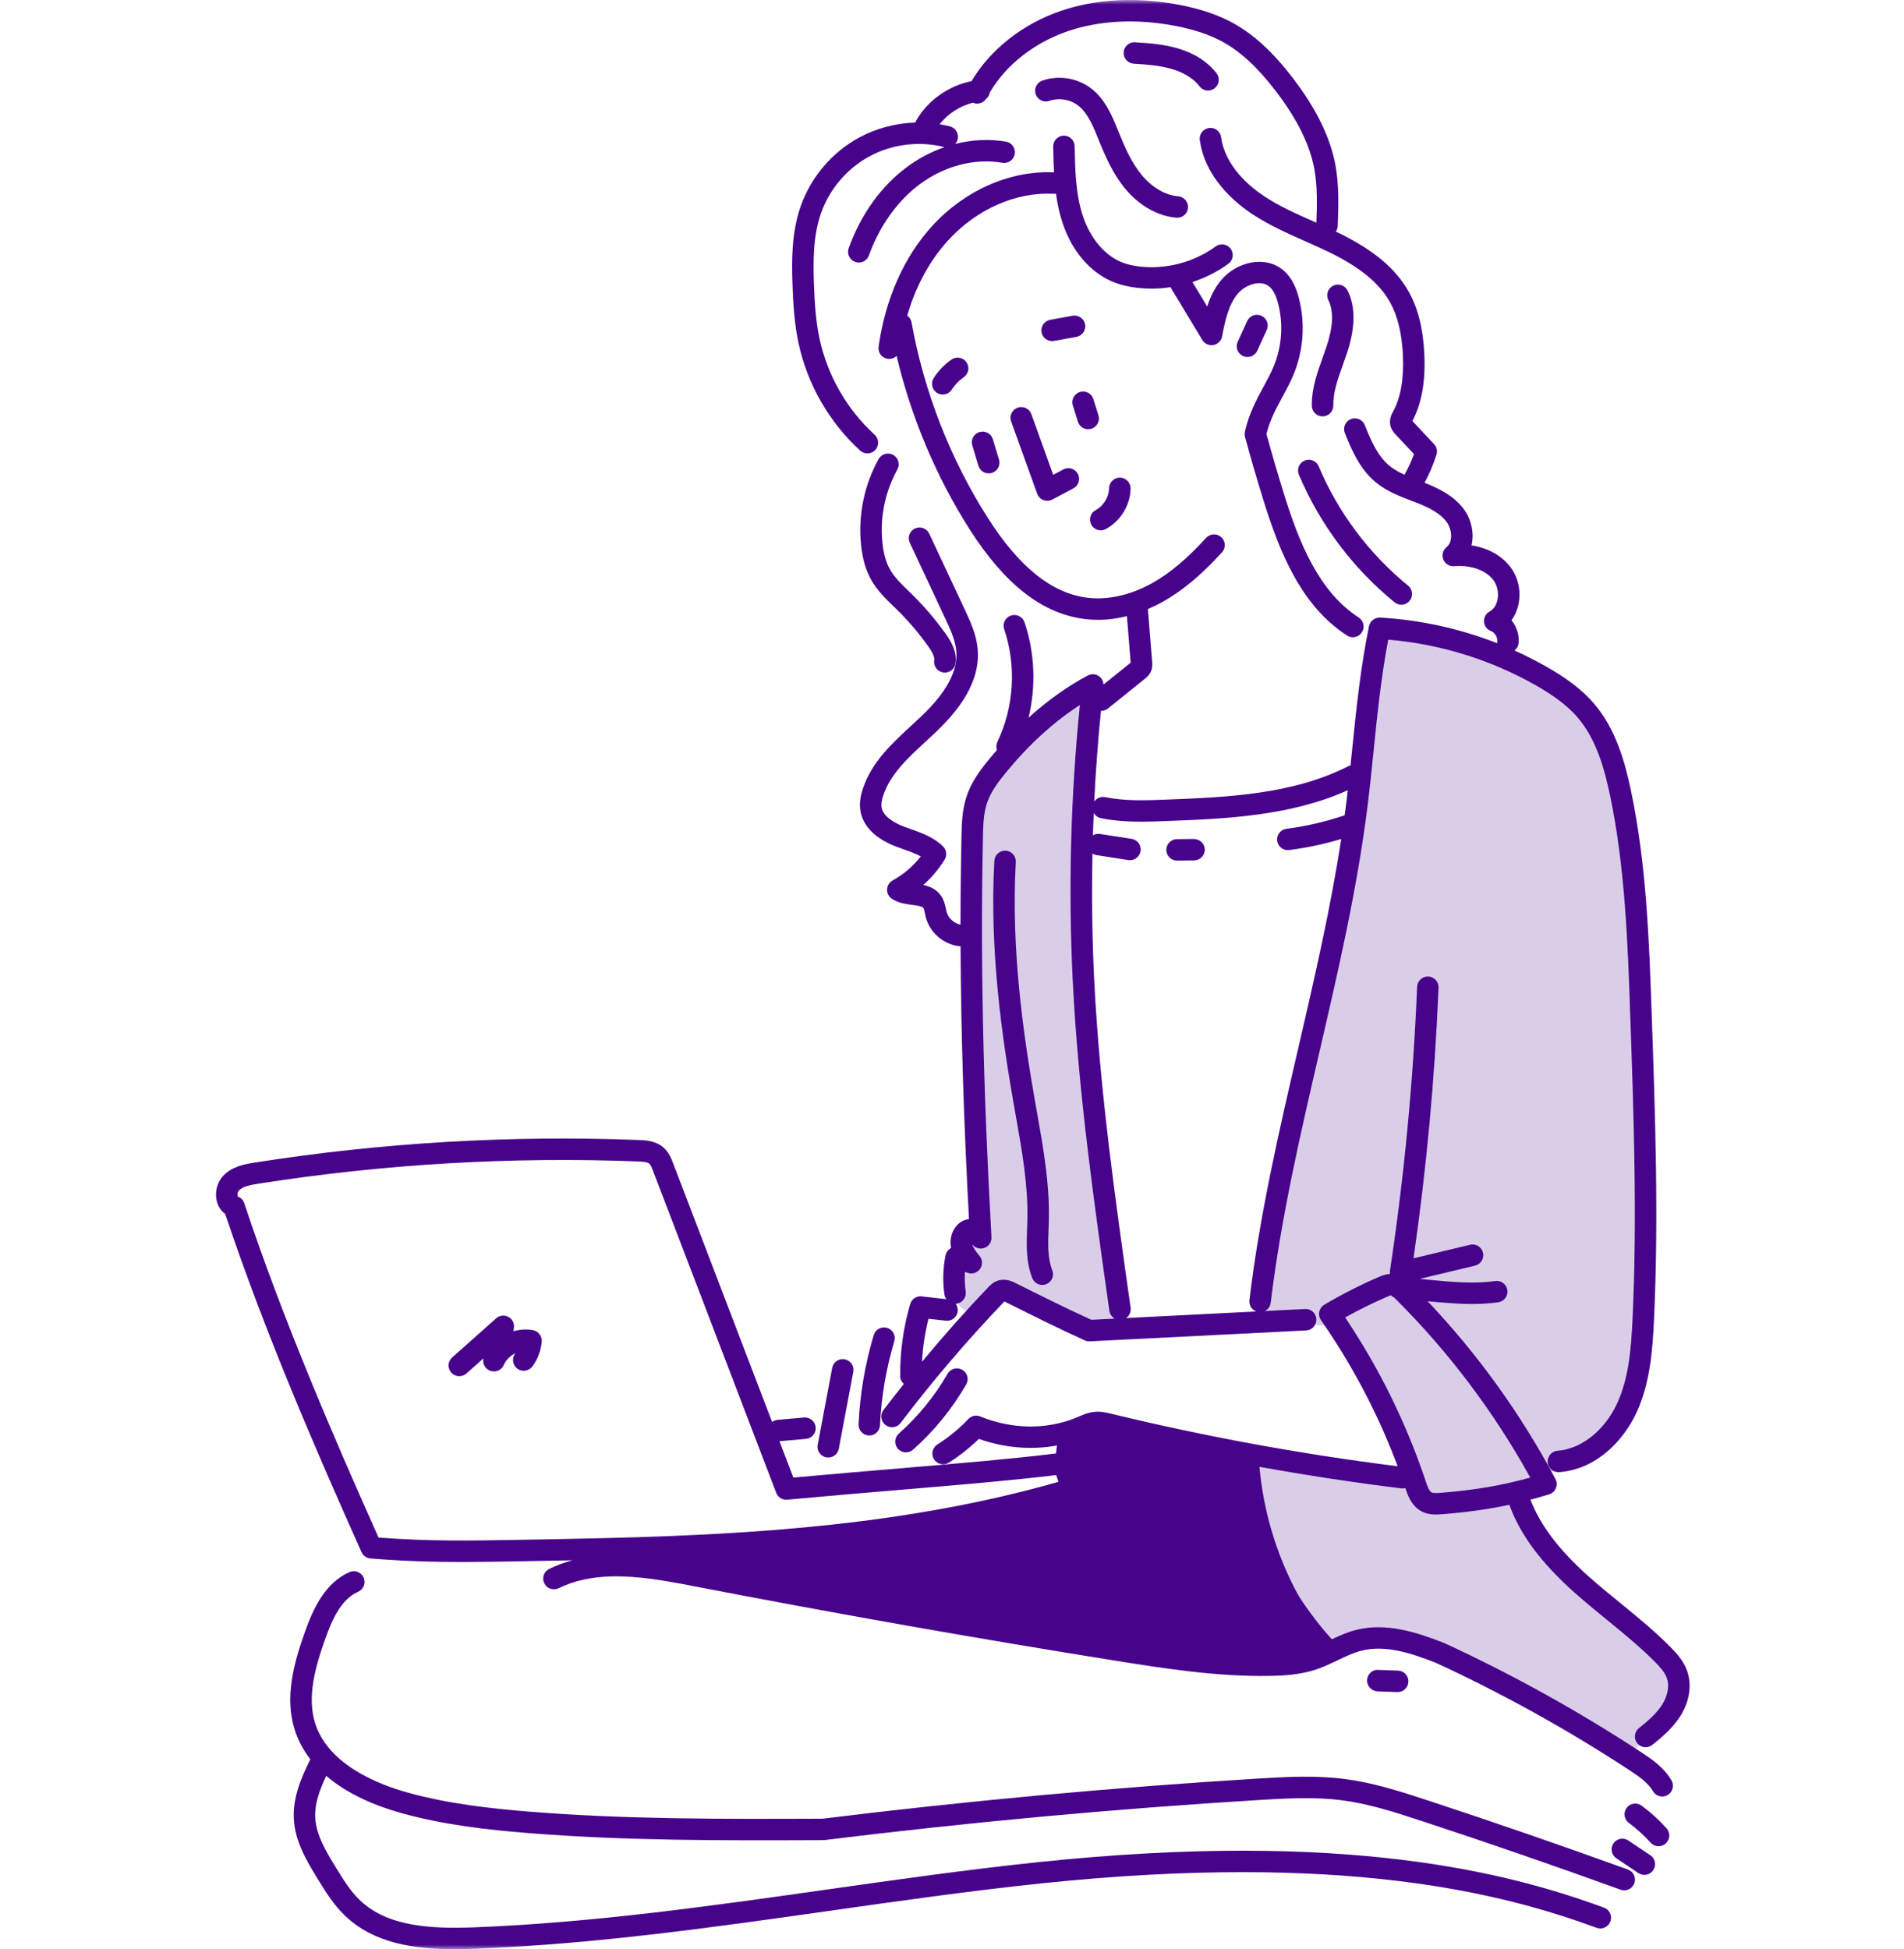 <svg width="211" height="216" viewBox="0 0 211 216" fill="none" xmlns="http://www.w3.org/2000/svg">
<mask id="mask0_1121_13042" style="mask-type:alpha" maskUnits="userSpaceOnUse" x="0" y="0" width="211" height="216">
<rect width="211" height="216" fill="#D9D9D9"/>
</mask>
<g mask="url(#mask0_1121_13042)">
<g opacity="0.2">
<path d="M181.773 180.855C179.027 178.499 176.043 176.634 173.599 173.91C171.152 171.183 169.22 168.043 167.795 164.679C168.887 164.27 169.959 163.791 171.003 163.222C171.101 163.169 171.18 163.106 171.262 163.045C182.624 163.782 182.886 147.353 182.748 139.391C182.525 126.578 181.681 113.75 181.038 100.944C180.927 94.487 180.06 87.926 177.568 82.415C173.578 73.592 163.859 71.278 155.156 69.83C153.876 69.617 152.971 70.507 152.721 71.489C152.66 71.633 152.609 71.791 152.58 71.971L146.709 108.44C146.449 108.67 146.25 108.971 146.164 109.351C143.57 120.785 141.425 132.308 139.73 143.909C139.5 145.487 140.932 146.5 142.122 146.408C144.266 146.719 146.414 146.924 148.578 146.999C151.71 152.707 154.612 158.528 157.283 164.466C156.302 164.622 155.295 164.661 154.116 164.5C149.646 163.889 145.538 161.897 141.013 161.439C140.161 161.354 139.601 161.744 139.319 162.306C139.066 162.617 138.924 163.038 138.988 163.586C139.78 170.448 142.403 176.541 146.896 181.801C147.614 182.642 148.542 182.594 149.237 182.117C149.313 182.088 149.388 182.068 149.465 182.03C154.548 179.506 160.498 182.598 165.019 184.996C169.78 187.522 174.205 190.57 178.3 194.067C179.4 195.007 180.785 194.515 181.427 193.609C181.58 193.484 181.725 193.338 181.851 193.152C182.02 192.902 182.189 192.653 182.358 192.403C186.673 190.284 185.426 183.99 181.773 180.855Z" fill="#47038C"/>
<path d="M124.141 144.813C121.302 123.802 119.993 102.614 120.15 81.415C120.151 81.187 120.112 80.986 120.056 80.798C120.132 80.763 120.204 80.725 120.282 80.691C122.64 79.685 120.606 76.246 118.265 77.245C108.828 81.274 107.94 92.239 107.943 101.153C107.947 113.153 107.997 125.154 108.031 137.154C107.293 137.838 106.838 138.78 106.771 139.763C106.704 139.82 106.634 139.871 106.572 139.934C105.489 141.025 105.57 142.561 105.909 143.941C106.262 145.38 108.23 145.902 109.248 144.822C109.879 144.152 110.51 143.483 111.142 142.814C114.397 144.627 117.756 146.216 121.227 147.59C122.271 148.004 123.056 147.501 123.413 146.726C123.92 146.287 124.251 145.627 124.141 144.813V144.813Z" fill="#47038C"/>
</g>
<path d="M59.048 147.396C58.324 147.271 57.588 147.324 56.893 147.523C56.914 147.399 56.934 147.275 56.953 147.151C57.026 146.657 56.781 146.17 56.341 145.932C55.901 145.694 55.359 145.757 54.985 146.089L50.11 150.427C49.619 150.862 49.575 151.614 50.011 152.104C50.247 152.368 50.573 152.503 50.901 152.503C51.182 152.503 51.465 152.403 51.691 152.202L53.577 150.525C53.45 151.079 53.737 151.66 54.28 151.886C54.88 152.135 55.571 151.856 55.829 151.259C56.075 150.691 56.551 150.234 57.115 149.966C57.107 149.978 57.098 149.989 57.09 150.001C56.694 150.525 56.799 151.27 57.325 151.665C57.849 152.061 58.595 151.954 58.99 151.43C59.584 150.642 59.954 149.658 60.032 148.659C60.079 148.047 59.653 147.501 59.048 147.396Z" fill="#47038C"/>
<path d="M105.014 152.231C103.579 154.716 101.759 156.949 99.605 158.87C99.114 159.307 99.072 160.058 99.509 160.548C99.744 160.811 100.07 160.945 100.397 160.945C100.679 160.945 100.962 160.845 101.189 160.643C103.533 158.554 105.513 156.123 107.075 153.418C107.403 152.85 107.208 152.123 106.639 151.795C106.069 151.466 105.342 151.662 105.014 152.231Z" fill="#47038C"/>
<path d="M98.306 147.149C97.676 146.958 97.014 147.318 96.826 147.947C95.861 151.174 95.296 154.5 95.146 157.833C95.116 158.489 95.624 159.044 96.281 159.074C96.299 159.074 96.317 159.075 96.335 159.075C96.968 159.075 97.494 158.577 97.523 157.94C97.664 154.801 98.197 151.668 99.106 148.627C99.294 147.998 98.936 147.336 98.306 147.149Z" fill="#47038C"/>
<path d="M92.223 151.579C91.684 154.427 91.151 157.268 90.618 160.109C90.497 160.755 90.923 161.375 91.569 161.496C91.643 161.51 91.716 161.516 91.789 161.516C92.35 161.516 92.85 161.118 92.957 160.547C93.49 157.707 94.022 154.868 94.561 152.021C94.683 151.376 94.259 150.755 93.614 150.633C92.968 150.508 92.346 150.934 92.223 151.579Z" fill="#47038C"/>
<path d="M116.201 136.192C116.214 135.85 116.227 135.509 116.234 135.168C116.32 131.151 115.614 127.178 114.931 123.335L114.678 121.906C113.413 114.696 112.029 105.18 112.57 95.522C112.607 94.867 112.105 94.306 111.449 94.269C110.791 94.241 110.231 94.735 110.194 95.39C109.64 105.29 111.047 114.981 112.335 122.316L112.588 123.75C113.251 127.479 113.936 131.336 113.856 135.115C113.848 135.443 113.836 135.772 113.823 136.102C113.754 137.927 113.682 139.813 114.397 141.637C114.581 142.105 115.029 142.392 115.505 142.392C115.649 142.392 115.796 142.365 115.938 142.31C116.55 142.07 116.852 141.381 116.612 140.77C116.079 139.408 116.138 137.846 116.201 136.192V136.192Z" fill="#47038C"/>
<path d="M132.312 92.971L130.428 92.99C129.771 92.997 129.243 93.535 129.25 94.191C129.257 94.843 129.788 95.367 130.439 95.367H130.452L132.337 95.347C132.994 95.34 133.521 94.803 133.514 94.147C133.507 93.491 132.972 92.993 132.312 92.971Z" fill="#47038C"/>
<path d="M144.575 51.043C143.97 51.297 143.686 51.994 143.941 52.599C146.26 58.093 149.926 62.983 154.542 66.742C154.763 66.922 155.029 67.009 155.293 67.009C155.638 67.009 155.981 66.86 156.216 66.572C156.631 66.063 156.554 65.314 156.045 64.9C151.729 61.386 148.302 56.813 146.134 51.676C145.879 51.071 145.18 50.786 144.575 51.043Z" fill="#47038C"/>
<path d="M123.928 14.534C123.248 12.85 122.477 10.942 120.822 9.731C119.308 8.616 117.27 8.312 115.504 8.935C114.885 9.155 114.56 9.833 114.779 10.452C114.998 11.071 115.678 11.394 116.298 11.176C117.314 10.815 118.536 11 119.413 11.646C120.524 12.459 121.133 13.966 121.722 15.423L121.77 15.543C122.469 17.273 123.328 19.258 124.688 20.905C126.25 22.787 128.321 23.961 130.371 24.125C130.403 24.128 130.435 24.129 130.467 24.129C131.081 24.129 131.602 23.658 131.652 23.036C131.704 22.382 131.216 21.809 130.561 21.757C129.147 21.643 127.674 20.78 126.522 19.39C125.379 18.008 124.638 16.292 123.977 14.653L123.928 14.534H123.928Z" fill="#47038C"/>
<path d="M146.569 39.652C145.967 41.333 145.346 43.07 145.376 44.971C145.386 45.621 145.917 46.141 146.565 46.141H146.584C147.241 46.131 147.765 45.59 147.755 44.934C147.732 43.464 148.255 42.001 148.809 40.452C148.953 40.048 149.097 39.646 149.231 39.246C150.212 36.343 150.247 34.038 149.337 32.2C149.045 31.612 148.331 31.372 147.743 31.661C147.154 31.953 146.913 32.665 147.204 33.253C147.821 34.498 147.746 36.21 146.975 38.49C146.846 38.878 146.707 39.264 146.569 39.652V39.652Z" fill="#47038C"/>
<path d="M129.816 7.632C130.766 7.905 132.077 8.462 132.932 9.57C133.166 9.873 133.518 10.033 133.875 10.033C134.128 10.033 134.384 9.952 134.6 9.786C135.12 9.385 135.217 8.64 134.817 8.119C133.828 6.838 132.326 5.88 130.477 5.349C128.855 4.877 127.152 4.771 125.783 4.686C125.132 4.644 124.563 5.142 124.522 5.798C124.481 6.453 124.98 7.017 125.635 7.058C127.226 7.157 128.544 7.262 129.816 7.632V7.632Z" fill="#47038C"/>
<path d="M88.496 38.045C89.472 42.584 91.897 46.806 95.323 49.934C95.551 50.143 95.839 50.245 96.125 50.245C96.448 50.245 96.769 50.115 97.004 49.859C97.447 49.375 97.413 48.623 96.928 48.18C93.864 45.383 91.695 41.606 90.822 37.547C90.393 35.536 90.27 33.447 90.202 31.486C90.114 29.032 90.092 26.203 90.964 23.68C91.893 20.986 93.866 18.665 96.376 17.315C98.888 15.964 101.91 15.596 104.669 16.308C103.232 16.805 101.844 17.527 100.569 18.465C97.67 20.594 95.417 23.718 94.054 27.501C93.831 28.118 94.152 28.799 94.77 29.022C94.903 29.069 95.039 29.093 95.173 29.093C95.661 29.093 96.118 28.791 96.293 28.306C97.478 25.017 99.497 22.202 101.979 20.379C104.714 18.368 108.032 17.514 111.082 18.038C111.729 18.152 112.344 17.715 112.456 17.069C112.567 16.422 112.132 15.807 111.485 15.697C109.638 15.379 107.716 15.475 105.849 15.951C105.974 15.813 106.072 15.647 106.122 15.455C106.286 14.82 105.903 14.172 105.267 14.008C104.89 13.911 104.509 13.835 104.125 13.771C105.045 12.604 106.366 11.741 107.812 11.378C108.34 11.612 108.952 11.431 109.272 10.962C109.497 10.779 109.651 10.521 109.698 10.231C111.478 7.209 114.571 4.762 118.259 3.482C121.794 2.259 125.934 2.046 130.233 2.867C132.295 3.262 133.985 3.824 135.398 4.581C137.463 5.698 139.378 7.468 141.424 10.15C143.755 13.211 145.135 16.001 145.644 18.674C146.009 20.639 145.952 22.689 145.88 24.681C145.793 24.642 145.704 24.602 145.617 24.563C143.672 23.701 141.835 22.887 140.148 21.782C138.539 20.724 135.773 18.462 135.318 15.2C135.228 14.55 134.627 14.088 133.975 14.187C133.325 14.278 132.871 14.878 132.961 15.528C133.545 19.717 136.895 22.488 138.842 23.768C140.692 24.98 142.705 25.872 144.652 26.736C145.569 27.142 146.517 27.562 147.419 28.005C150.757 29.648 152.859 31.388 154.033 33.48C154.889 35.005 155.358 36.937 155.468 39.386C155.587 41.989 155.234 44.02 154.401 45.574C154.253 45.835 153.947 46.38 154.058 47.045C154.154 47.619 154.516 47.998 154.681 48.172C155.103 48.624 155.527 49.074 155.951 49.524C156.2 49.789 156.45 50.055 156.699 50.32C156.407 51.12 156.05 51.884 155.645 52.608C155.032 52.33 154.462 52.019 153.973 51.615C152.663 50.531 151.91 48.797 151.251 47.115C151.012 46.504 150.321 46.202 149.71 46.441C149.098 46.68 148.796 47.369 149.035 47.98C149.774 49.866 150.708 51.999 152.456 53.446C153.65 54.431 155.037 54.962 156.378 55.474C156.595 55.557 156.811 55.64 157.024 55.723C158.329 56.24 159.637 56.864 160.365 57.921C160.924 58.731 161.018 60.061 160.308 60.63C159.899 60.956 159.753 61.513 159.947 61.998C160.142 62.485 160.639 62.791 161.154 62.74C162.591 62.62 164.49 62.96 165.502 64.293C165.937 64.872 166.11 65.738 165.943 66.5C165.869 66.84 165.657 67.455 165.076 67.769C164.665 67.99 164.422 68.431 164.454 68.895C164.485 69.36 164.787 69.764 165.224 69.927C165.644 70.084 165.963 70.593 165.921 71.037C165.913 71.12 165.914 71.201 165.923 71.28C161.788 69.662 157.389 68.693 152.948 68.439C152.36 68.416 151.834 68.809 151.715 69.386C150.771 73.966 150.308 78.51 149.861 82.903C149.797 83.538 149.729 84.184 149.662 84.828C149.567 84.85 149.473 84.879 149.382 84.925C143.222 88.067 135.793 88.354 129.238 88.608C126.995 88.696 124.676 88.787 122.477 88.338C121.997 88.24 121.523 88.447 121.26 88.827C121.424 85.464 121.676 82.108 122.008 78.766C122.021 78.766 122.033 78.77 122.046 78.77C122.307 78.77 122.57 78.684 122.79 78.508C123.96 77.57 125.13 76.627 126.296 75.687L126.823 75.262C126.985 75.137 127.364 74.843 127.546 74.389C127.731 73.962 127.699 73.566 127.68 73.329L127.214 67.582C127.212 67.553 127.203 67.527 127.199 67.498C127.792 67.245 128.336 66.977 128.811 66.713C131.003 65.493 133.103 63.744 135.418 61.206C135.861 60.721 135.826 59.969 135.341 59.527C134.855 59.086 134.103 59.12 133.66 59.605C131.523 61.947 129.615 63.546 127.654 64.637C125.276 65.958 122.719 66.524 120.453 66.232C116.539 65.727 112.949 62.84 109.477 57.407C105.306 50.86 102.382 43.365 101.019 35.731C100.963 35.411 100.782 35.145 100.536 34.971C101.335 32.234 102.714 29.207 105.095 26.61C108.232 23.182 112.587 21.258 116.751 21.473C116.843 21.477 116.932 21.468 117.02 21.452C117.166 22.53 117.389 23.602 117.738 24.66C118.803 27.919 120.953 30.359 123.635 31.352C124.324 31.608 125.106 31.787 126.035 31.898C126.556 31.956 127.081 31.985 127.605 31.985C128.31 31.985 129.014 31.928 129.711 31.825L133.24 37.676C133.494 38.097 133.981 38.319 134.466 38.234C134.951 38.148 135.333 37.774 135.427 37.291C135.748 35.648 136.112 33.786 137.184 32.531C138.033 31.533 139.691 30.98 140.64 31.735C141.067 32.072 141.392 32.686 141.633 33.612C142.229 35.893 142.067 38.35 141.176 40.534C140.863 41.303 140.456 42.055 140.025 42.851C139.255 44.272 138.383 45.882 137.958 47.857C137.918 48.041 137.923 48.232 137.972 48.414C138.577 50.663 139.233 52.92 139.976 55.315C141.803 61.218 144.195 67.135 149.276 70.424C149.476 70.553 149.701 70.615 149.922 70.615C150.312 70.615 150.694 70.424 150.922 70.073C151.279 69.521 151.122 68.786 150.57 68.429C146.125 65.552 143.944 60.089 142.249 54.613C141.546 52.347 140.923 50.208 140.347 48.083C140.722 46.558 141.431 45.25 142.117 43.982C142.56 43.164 143.018 42.32 143.38 41.43C144.463 38.775 144.66 35.785 143.935 33.013C143.695 32.092 143.245 30.764 142.119 29.873C140.05 28.23 136.959 29.124 135.373 30.99C134.611 31.881 134.124 32.92 133.781 33.968L132.145 31.255C133.567 30.79 134.918 30.11 136.126 29.229C136.657 28.842 136.773 28.099 136.386 27.569C135.998 27.038 135.254 26.922 134.724 27.309C132.326 29.058 129.257 29.87 126.31 29.538C125.579 29.449 124.976 29.315 124.464 29.124C122.495 28.395 120.826 26.451 119.999 23.919C119.196 21.489 119.144 18.8 119.092 16.199C119.08 15.551 118.55 15.034 117.904 15.034H117.88C117.223 15.047 116.701 15.589 116.714 16.245C116.732 17.188 116.754 18.142 116.806 19.099C111.959 18.875 106.934 21.079 103.34 25.006C100.191 28.439 98.125 33.078 97.365 38.419C97.273 39.069 97.725 39.671 98.376 39.763C98.433 39.771 98.489 39.775 98.545 39.775C98.858 39.775 99.147 39.648 99.363 39.442C100.966 46.228 103.736 52.822 107.47 58.684C111.346 64.749 115.493 67.989 120.148 68.589C120.672 68.657 121.187 68.688 121.69 68.688C122.823 68.688 123.894 68.528 124.884 68.281L125.301 73.434L124.802 73.837C123.965 74.512 123.124 75.188 122.284 75.864C122.271 75.489 122.091 75.137 121.775 74.923C121.409 74.674 120.935 74.65 120.546 74.857C118.263 76.075 116.072 77.645 113.984 79.529C114.82 76.056 114.684 72.36 113.536 68.96C113.326 68.338 112.651 68.005 112.029 68.214C111.406 68.424 111.072 69.098 111.282 69.72C112.655 73.786 112.381 78.339 110.529 82.211C110.388 82.506 110.38 82.83 110.48 83.115C110.2 83.438 109.919 83.757 109.645 84.092C108.637 85.317 107.63 86.675 107.103 88.292C106.607 89.794 106.576 91.39 106.551 92.669C106.48 95.866 106.445 99.13 106.443 102.469C105.738 102.331 105.095 101.759 104.903 101.061C104.869 100.942 104.845 100.821 104.82 100.699C104.738 100.301 104.636 99.807 104.33 99.334C103.819 98.546 103.05 98.228 102.319 98.066C103.237 97.255 104.036 96.31 104.684 95.262C104.975 94.789 104.901 94.178 104.504 93.79C103.465 92.771 102.125 92.298 100.942 91.881C100.658 91.78 100.375 91.68 100.103 91.576C99.299 91.26 97.918 90.573 97.706 89.515C97.633 89.14 97.696 88.683 97.904 88.078C98.699 85.756 100.608 83.996 102.631 82.131C102.987 81.802 103.343 81.475 103.689 81.145C107.111 77.911 108.632 74.872 108.338 71.852C108.184 70.27 107.52 68.846 106.933 67.585C105.615 64.772 104.296 61.958 102.977 59.138C102.699 58.544 101.991 58.288 101.396 58.564C100.801 58.842 100.544 59.549 100.822 60.144C102.141 62.964 103.459 65.779 104.777 68.59C105.307 69.728 105.855 70.905 105.97 72.082C106.188 74.323 104.907 76.723 102.053 79.421C101.713 79.743 101.365 80.063 101.017 80.385C98.866 82.367 96.642 84.417 95.653 87.307C95.304 88.322 95.215 89.167 95.372 89.975C95.699 91.607 97.034 92.926 99.24 93.791C99.539 93.906 99.844 94.013 100.149 94.121C100.828 94.361 101.483 94.592 102.04 94.904C101.195 95.992 100.132 96.902 98.921 97.569C98.555 97.77 98.322 98.149 98.307 98.567C98.292 98.985 98.498 99.379 98.849 99.607C99.578 100.079 100.39 100.184 101.107 100.277C101.644 100.347 102.199 100.419 102.332 100.625C102.396 100.723 102.443 100.955 102.49 101.179C102.527 101.356 102.564 101.534 102.611 101.699C103.085 103.417 104.655 104.72 106.429 104.869C106.435 104.87 106.442 104.87 106.448 104.87C106.49 114.248 106.8 124.244 107.382 135.099C107.12 135.133 106.865 135.201 106.636 135.328C105.651 135.875 105.156 137.083 105.399 138.307C105.385 138.314 105.371 138.321 105.358 138.329C105.06 138.499 104.85 138.79 104.782 139.126C104.496 140.548 104.457 142.006 104.664 143.46C104.692 143.651 104.767 143.822 104.871 143.97L102.15 143.661C101.572 143.591 101.034 143.952 100.871 144.507C100.112 147.098 99.737 149.782 99.757 152.488C99.76 152.84 99.919 153.151 100.164 153.367C99.403 154.322 98.645 155.28 97.908 156.25C97.511 156.773 97.614 157.519 98.137 157.916C98.352 158.078 98.605 158.157 98.855 158.157C99.215 158.157 99.57 157.995 99.804 157.687C103.344 153.025 107.186 148.523 111.221 144.31C111.239 144.29 111.27 144.258 111.301 144.227C111.357 144.25 111.429 144.284 111.517 144.328C114.184 145.66 117.207 147.171 120.214 148.538C120.387 148.616 120.574 148.651 120.767 148.643L123.525 148.503C130.603 148.144 137.675 147.785 144.748 147.432C145.404 147.399 145.91 146.841 145.877 146.186C145.844 145.53 145.291 145.015 144.629 145.059C143.145 145.133 141.661 145.209 140.177 145.283C140.52 145.11 140.773 144.775 140.822 144.364C141.939 135.026 144.109 125.669 146.207 116.621C148.27 107.722 150.404 98.522 151.556 89.284C151.812 87.244 152.024 85.159 152.228 83.144C152.636 79.139 153.056 75.008 153.843 70.885C159.599 71.366 165.249 73.116 170.243 75.971C171.68 76.794 173.502 77.944 174.858 79.538C176.914 81.943 177.817 85.251 178.428 88.168C180.092 96.135 180.381 104.435 180.661 112.46C181.047 123.527 181.446 134.97 180.915 146.195C180.757 149.512 180.505 152.724 179.187 155.563C177.805 158.532 175.224 160.574 172.613 160.766C171.958 160.814 171.465 161.384 171.513 162.038C171.559 162.663 172.081 163.139 172.699 163.139C172.728 163.139 172.757 163.138 172.787 163.136C176.985 162.828 179.96 159.54 181.345 156.564C182.843 153.337 183.128 149.728 183.292 146.308C183.827 134.985 183.426 123.492 183.039 112.378C182.756 104.252 182.463 95.849 180.757 87.682C180.084 84.47 179.072 80.807 176.67 77.997C175.077 76.125 173.031 74.829 171.426 73.91C170.26 73.243 169.058 72.636 167.831 72.085C168.082 71.891 168.258 71.601 168.29 71.261C168.377 70.341 168.07 69.432 167.498 68.737C167.861 68.246 168.124 67.662 168.267 67.01C168.586 65.557 168.263 64.008 167.401 62.861C166.414 61.561 164.871 60.715 163.073 60.438C163.387 59.121 163.062 57.641 162.325 56.572C161.233 54.989 159.476 54.138 157.898 53.513C157.888 53.509 157.878 53.505 157.867 53.501C158.395 52.519 158.842 51.477 159.189 50.389C159.319 49.979 159.218 49.532 158.925 49.218C158.512 48.776 158.098 48.336 157.684 47.896C157.298 47.485 156.911 47.075 156.519 46.656C157.549 44.703 157.982 42.288 157.845 39.278C157.718 36.452 157.15 34.175 156.109 32.318C154.688 29.787 152.261 27.739 148.469 25.872C148.326 25.802 148.18 25.737 148.036 25.668C148.162 25.487 148.24 25.27 148.248 25.033C148.325 22.932 148.412 20.55 147.982 18.235C147.402 15.188 145.877 12.072 143.317 8.71C141.059 5.75 138.902 3.774 136.527 2.49C134.895 1.614 132.983 0.975 130.68 0.534C125.973 -0.367 121.408 -0.124 117.479 1.236C113.267 2.699 109.718 5.519 107.668 8.991C105.147 9.493 102.843 11.101 101.556 13.318C101.507 13.404 101.473 13.494 101.446 13.585C99.291 13.646 97.149 14.201 95.248 15.223C92.217 16.853 89.836 19.654 88.714 22.906C87.709 25.813 87.728 28.903 87.824 31.57C87.896 33.637 88.027 35.853 88.496 38.045L88.496 38.045ZM123.405 146.13L120.937 146.254C118.055 144.937 115.152 143.487 112.582 142.203C112.228 142.026 111.493 141.655 110.645 141.894C110.088 142.058 109.725 142.435 109.504 142.664C106.973 145.308 104.529 148.072 102.174 150.907C102.261 149.297 102.501 147.7 102.893 146.137L104.813 146.355C105.467 146.434 106.056 145.963 106.132 145.311C106.167 145.002 106.078 144.708 105.907 144.476C105.942 144.473 105.976 144.473 106.01 144.468C106.661 144.375 107.113 143.773 107.02 143.124C106.916 142.398 106.888 141.671 106.935 140.95L107.246 141.056C107.749 141.23 108.304 141.049 108.609 140.614C108.913 140.178 108.892 139.595 108.557 139.183C108.227 138.778 107.855 138.319 107.746 137.898C107.965 138.179 108.305 138.36 108.686 138.36C109.308 138.36 109.824 137.882 109.872 137.263C109.88 137.16 109.864 137.052 109.857 136.945C109.857 136.938 109.857 136.93 109.857 136.923C109.857 136.899 109.862 136.877 109.861 136.853C109.86 136.85 109.86 136.848 109.86 136.846V136.846C108.94 120.438 108.635 106.005 108.93 92.719C108.953 91.537 108.979 90.199 109.364 89.032C109.771 87.785 110.623 86.646 111.484 85.599C114.019 82.508 116.765 80.003 119.672 78.128C118.642 88.297 118.377 98.604 118.886 108.8C119.5 120.996 121.241 133.281 122.926 145.161L122.939 145.255C122.993 145.637 123.224 145.948 123.537 146.123C123.493 146.125 123.449 146.127 123.405 146.13ZM143.889 116.084C141.777 125.195 139.592 134.615 138.459 144.082C138.393 144.636 138.721 145.143 139.221 145.332C134.413 145.573 129.604 145.816 124.794 146.06C125.15 145.811 125.36 145.381 125.295 144.922L125.281 144.828C123.605 133 121.871 120.769 121.262 108.681C121.029 104 120.971 99.296 121.066 94.592C121.2 94.676 121.353 94.736 121.519 94.761L125.043 95.307C125.103 95.317 125.164 95.321 125.224 95.321C125.801 95.321 126.308 94.9 126.398 94.312C126.498 93.663 126.051 93.057 125.402 92.957L121.879 92.413C121.602 92.372 121.335 92.434 121.109 92.564C121.134 91.737 121.173 90.911 121.208 90.085C121.371 90.374 121.65 90.595 122 90.666C123.49 90.971 125.015 91.056 126.487 91.056C127.466 91.056 128.423 91.019 129.331 90.983C135.756 90.734 142.99 90.45 149.359 87.569C149.305 88.043 149.254 88.52 149.195 88.99C149.139 89.444 149.069 89.899 149.008 90.353C146.904 91.057 144.743 91.564 142.566 91.843C141.915 91.926 141.454 92.521 141.537 93.172C141.614 93.772 142.126 94.21 142.716 94.21C142.766 94.21 142.817 94.207 142.869 94.2C144.81 93.952 146.741 93.54 148.634 92.975C147.437 100.763 145.64 108.533 143.889 116.084Z" fill="#47038C"/>
<path d="M139.327 38.867L139.707 38.035C139.93 37.546 140.152 37.058 140.377 36.57C140.652 35.974 140.392 35.268 139.795 34.993C139.197 34.718 138.491 34.979 138.216 35.575C137.99 36.066 137.766 36.557 137.541 37.05L137.163 37.88C136.889 38.476 137.153 39.181 137.75 39.455C137.91 39.528 138.078 39.562 138.244 39.562C138.695 39.562 139.127 39.304 139.327 38.867V38.867Z" fill="#47038C"/>
<path d="M108.543 47.88C107.915 48.071 107.56 48.734 107.751 49.362L108.429 51.608C108.584 52.123 109.057 52.455 109.568 52.455C109.681 52.455 109.797 52.438 109.911 52.404C110.541 52.215 110.897 51.552 110.708 50.924L110.027 48.672C109.837 48.045 109.174 47.69 108.543 47.88Z" fill="#47038C"/>
<path d="M120.592 47.566C120.709 47.566 120.828 47.548 120.945 47.511C121.573 47.317 121.923 46.651 121.728 46.024L121.481 45.238C121.374 44.901 121.268 44.564 121.163 44.225C120.97 43.597 120.302 43.244 119.676 43.438C119.048 43.631 118.696 44.296 118.889 44.923C118.995 45.268 119.104 45.611 119.212 45.954L119.456 46.729C119.615 47.239 120.085 47.566 120.592 47.566Z" fill="#47038C"/>
<path d="M112.773 45.178C112.155 45.399 111.833 46.08 112.054 46.698C112.615 48.261 113.178 49.822 113.74 51.382L114.938 54.708C115.055 55.032 115.307 55.29 115.628 55.414C115.767 55.468 115.913 55.494 116.058 55.494C116.25 55.494 116.442 55.448 116.615 55.356L118.952 54.119C119.533 53.812 119.754 53.093 119.447 52.513C119.139 51.933 118.419 51.711 117.839 52.019L116.713 52.615L115.979 50.577C115.417 49.018 114.855 47.458 114.294 45.896C114.073 45.278 113.391 44.957 112.773 45.178Z" fill="#47038C"/>
<path d="M121.984 58.767C122.175 58.767 122.369 58.721 122.548 58.624C124.179 57.744 125.256 55.985 125.29 54.142C125.303 53.486 124.78 52.944 124.123 52.931H124.1C123.454 52.931 122.924 53.449 122.911 54.097C122.893 55.082 122.292 56.062 121.417 56.533C120.839 56.846 120.624 57.566 120.936 58.143C121.151 58.541 121.561 58.767 121.984 58.767Z" fill="#47038C"/>
<path d="M105.454 39.842C104.666 40.383 103.98 41.093 103.47 41.896C103.118 42.45 103.283 43.184 103.838 43.535C104.036 43.66 104.256 43.72 104.474 43.72C104.868 43.72 105.253 43.525 105.48 43.167C105.818 42.634 106.275 42.162 106.8 41.802C107.342 41.43 107.479 40.691 107.108 40.15C106.736 39.609 105.995 39.47 105.454 39.842Z" fill="#47038C"/>
<path d="M116.595 37.799C116.667 37.799 116.739 37.793 116.813 37.779L119.297 37.328C119.943 37.208 120.37 36.588 120.25 35.943C120.131 35.297 119.509 34.873 118.864 34.99L116.38 35.442C115.734 35.562 115.307 36.182 115.426 36.827C115.532 37.4 116.032 37.799 116.595 37.799V37.799Z" fill="#47038C"/>
<path d="M98.981 50.413C98.406 50.096 97.683 50.302 97.364 50.876C95.768 53.748 95.079 57.127 95.422 60.385C95.579 61.945 95.955 63.227 96.57 64.298C97.229 65.459 98.148 66.348 99.037 67.207L99.483 67.641C100.729 68.879 101.857 70.205 102.838 71.588C103.195 72.087 103.596 72.716 103.528 73.167C103.43 73.816 103.877 74.421 104.526 74.519C104.587 74.529 104.647 74.533 104.706 74.533C105.284 74.533 105.791 74.111 105.881 73.522C106.076 72.233 105.43 71.121 104.776 70.209C103.719 68.721 102.503 67.29 101.157 65.952C101.004 65.801 100.848 65.65 100.692 65.5C99.889 64.723 99.13 63.989 98.637 63.121C98.189 62.34 97.912 61.368 97.789 60.142C97.496 57.359 98.083 54.478 99.444 52.029C99.763 51.455 99.556 50.732 98.981 50.413V50.413Z" fill="#47038C"/>
<path d="M154.846 187.506C154.86 187.506 154.875 187.506 154.889 187.506C155.526 187.506 156.054 187.002 156.077 186.36C156.1 185.704 155.587 185.154 154.93 185.13L152.713 185.051C152.06 185.014 151.525 185.541 151.501 186.196C151.477 186.853 152.01 187.404 152.667 187.428L154.846 187.506Z" fill="#47038C"/>
<path d="M181.923 200.096C181.395 199.706 180.65 199.819 180.26 200.347C179.87 200.875 179.982 201.619 180.511 202.009C181.387 202.654 182.195 203.389 182.914 204.193C183.149 204.455 183.475 204.589 183.801 204.589C184.084 204.589 184.367 204.489 184.594 204.286C185.084 203.849 185.126 203.098 184.688 202.609C183.861 201.684 182.931 200.839 181.923 200.096Z" fill="#47038C"/>
<path d="M180.403 207.173C173.061 204.515 165.631 201.948 158.32 199.545C154.924 198.425 152.082 197.536 148.996 197.14C145.721 196.716 142.392 196.916 139.453 197.092C123.368 198.074 107.12 199.571 91.16 201.54L90.774 201.542C80.208 201.581 69.285 201.621 58.605 200.753C54.511 200.423 49.705 199.912 45.103 198.624C41.918 197.737 36.358 195.558 34.917 190.941C34.021 188.06 34.912 184.799 36.009 181.704C36.811 179.432 37.812 177.217 39.69 176.389C40.291 176.124 40.563 175.423 40.298 174.822C40.032 174.222 39.33 173.952 38.729 174.215C36.018 175.41 34.698 178.272 33.766 180.913C32.532 184.393 31.543 188.102 32.646 191.647C33.035 192.894 33.643 193.986 34.392 194.954C33.464 196.835 32.43 199.107 32.56 201.567C32.692 204.107 34.067 206.35 35.17 208.151C36.047 209.585 36.953 211.068 38.239 212.294C41.414 215.337 45.836 216 50.367 216C51.142 216 51.919 215.98 52.694 215.95C65.911 215.443 79.199 213.557 92.05 211.733C99.659 210.653 107.527 209.536 115.282 208.721C148.924 205.191 166.581 209.832 176.937 213.63C177.554 213.856 178.237 213.54 178.463 212.924C178.69 212.308 178.373 211.625 177.757 211.398C167.179 207.519 149.169 202.777 115.033 206.357C107.235 207.177 99.345 208.297 91.716 209.38C78.924 211.195 65.697 213.073 52.602 213.576C47.816 213.761 42.962 213.528 39.884 210.577C38.822 209.564 37.998 208.216 37.2 206.912C36.186 205.257 35.037 203.381 34.936 201.442C34.856 199.926 35.379 198.449 36.151 196.793C38.591 198.887 41.749 200.157 44.462 200.913C49.258 202.255 54.206 202.783 58.413 203.122C69.193 203.998 80.17 203.959 90.782 203.919L91.24 203.917C91.287 203.917 91.335 203.914 91.382 203.908C107.316 201.94 123.538 200.444 139.597 199.464C142.43 199.294 145.64 199.103 148.691 199.497C151.569 199.867 154.301 200.722 157.575 201.802C164.865 204.198 172.272 206.757 179.592 209.407C179.726 209.456 179.862 209.479 179.997 209.479C180.484 209.478 180.94 209.178 181.116 208.695C181.34 208.078 181.02 207.397 180.403 207.173L180.403 207.173Z" fill="#47038C"/>
<path d="M181.626 191.502C181.112 191.91 181.027 192.657 181.436 193.172C181.671 193.466 182.017 193.62 182.368 193.62C182.627 193.62 182.888 193.536 183.107 193.362C184.176 192.512 185.388 191.492 186.242 190.124C187.246 188.505 187.509 186.694 186.963 185.152C186.561 184.033 185.779 183.184 185.076 182.474C183.338 180.726 181.421 179.162 179.567 177.648C178.377 176.677 177.147 175.673 175.996 174.645C172.712 171.697 170.676 168.994 169.605 166.189C170.296 166.005 170.986 165.81 171.68 165.593C172.018 165.487 172.291 165.237 172.425 164.91C172.559 164.584 172.541 164.214 172.376 163.902C168.559 156.716 163.795 150.102 158.209 144.195L158.422 144.216C159.961 144.358 161.533 144.504 163.122 144.504C164.09 144.504 165.064 144.45 166.041 144.309C166.691 144.214 167.142 143.611 167.048 142.962C166.953 142.312 166.348 141.871 165.699 141.956C163.398 142.289 160.98 142.066 158.647 141.85L157.326 141.724L163.465 140.25C164.103 140.097 164.497 139.455 164.343 138.817C164.19 138.179 163.547 137.783 162.908 137.94L156.643 139.443C158.076 129.564 159.01 119.482 159.42 109.448C159.447 108.792 158.937 108.239 158.28 108.212C157.627 108.196 157.07 108.695 157.043 109.351C156.612 119.89 155.599 130.482 154.032 140.833C154.015 140.947 154.019 141.06 154.034 141.171C153.53 141.204 153.094 141.382 152.811 141.503C150.701 142.415 148.663 143.453 146.755 144.586C146.471 144.754 146.27 145.033 146.2 145.355C146.13 145.678 146.198 146.015 146.386 146.286C149.896 151.325 152.748 156.765 154.886 162.484C149.458 161.801 144.026 160.964 138.727 159.984C133.605 159.046 128.379 157.933 123.162 156.671C122.604 156.537 121.972 156.382 121.274 156.458C120.618 156.522 120.06 156.762 119.567 156.974L119.366 157.059C118.88 157.266 118.377 157.441 117.862 157.582C114.926 158.413 111.646 158.194 108.625 156.966C108.17 156.78 107.65 156.893 107.313 157.249C106.293 158.324 105.137 159.275 103.875 160.077C103.321 160.43 103.157 161.164 103.51 161.718C103.863 162.271 104.598 162.435 105.153 162.082C106.352 161.319 107.468 160.437 108.479 159.453C111.311 160.457 114.314 160.705 117.126 160.186L117.018 161.07C111.934 161.685 106.713 162.126 100.178 162.677C96.599 162.978 92.571 163.318 87.921 163.74C87.407 162.397 86.893 161.053 86.379 159.71C86.383 159.71 86.387 159.71 86.391 159.709L89.315 159.45C89.969 159.392 90.453 158.815 90.395 158.161C90.336 157.507 89.752 157.032 89.104 157.083L86.181 157.342C85.948 157.363 85.739 157.451 85.566 157.583C84.213 154.048 82.86 150.513 81.508 146.977C79.207 140.961 76.906 134.946 74.607 128.939C74.418 128.436 74.133 127.677 73.489 127.132C72.625 126.402 71.5 126.358 70.829 126.333C56.623 125.777 42.283 126.62 28.208 128.834C26.954 129.03 25.652 129.308 24.71 130.331C24.045 131.059 23.779 132.16 24.032 133.135C24.184 133.719 24.508 134.199 24.954 134.519C29.3 147.521 35.026 160.752 40.066 172.003C40.244 172.398 40.622 172.666 41.055 172.701C44.758 173.007 48.084 173.091 51.227 173.091C53.204 173.091 55.11 173.058 56.989 173.025C58.954 172.992 61.143 172.954 63.433 172.906C62.531 173.15 61.676 173.465 60.863 173.862C60.273 174.15 60.028 174.862 60.316 175.451C60.605 176.041 61.316 176.287 61.907 175.997C63.615 175.164 65.565 174.736 67.869 174.688C70.717 174.634 73.708 175.158 76.769 175.751C92.378 178.773 108.284 181.582 124.046 184.099C129.151 184.91 134.935 185.817 140.703 185.717C142.271 185.691 144.109 185.586 145.844 185.006C146.518 184.783 147.142 184.499 147.771 184.203C147.805 184.19 147.838 184.172 147.871 184.156L148.285 183.96C149.159 183.544 149.983 183.151 150.839 182.931C153.516 182.237 156.392 183.202 159.111 184.259C166.527 187.682 173.747 191.687 180.574 196.164C181.686 196.897 182.649 197.576 183.174 198.486C183.394 198.868 183.794 199.081 184.206 199.081C184.407 199.081 184.611 199.03 184.799 198.923C185.368 198.595 185.563 197.868 185.235 197.3C184.386 195.828 182.939 194.875 181.881 194.179C174.945 189.63 167.609 185.561 160.076 182.086C160.054 182.076 160.031 182.067 160.009 182.058C157.052 180.907 153.614 179.753 150.243 180.631C149.295 180.874 148.432 181.262 147.598 181.656C146.309 180.288 144.364 177.684 143.742 176.529C141.44 172.245 140.008 167.42 139.571 162.547C144.738 163.477 150.016 164.284 155.289 164.934C155.338 164.939 155.387 164.942 155.436 164.942C155.541 164.942 155.642 164.924 155.741 164.898C155.741 164.899 155.742 164.9 155.742 164.902C155.983 165.636 156.385 166.863 157.524 167.477C158.062 167.763 158.617 167.831 159.112 167.831C159.358 167.831 159.588 167.814 159.795 167.799C162.503 167.592 164.925 167.254 167.267 166.754C168.448 170.028 170.724 173.108 174.407 176.414C175.601 177.48 176.852 178.501 178.061 179.488C179.869 180.963 181.737 182.489 183.386 184.147C183.908 184.674 184.485 185.292 184.721 185.95C185.02 186.791 184.832 187.884 184.221 188.87C183.569 189.914 182.54 190.776 181.626 191.502L181.626 191.502ZM56.949 170.648C52.329 170.73 47.56 170.813 41.95 170.388C36.947 159.203 31.313 146.125 27.064 133.325C26.946 132.971 26.716 132.725 26.361 132.606C26.289 132.506 26.292 132.125 26.464 131.937C26.885 131.479 27.704 131.319 28.578 131.181C42.501 128.992 56.684 128.163 70.736 128.707C71.102 128.722 71.714 128.745 71.951 128.946C72.122 129.091 72.27 129.485 72.381 129.781C74.684 135.794 76.985 141.81 79.285 147.825C81.53 153.694 83.775 159.562 86.021 165.43C86.211 165.927 86.706 166.243 87.24 166.188C92.264 165.728 96.575 165.365 100.377 165.045C106.827 164.502 112.003 164.066 117.048 163.462C117.13 163.713 117.212 163.963 117.294 164.214C100.665 168.961 83.676 170.012 67.768 170.429C63.921 170.528 60.141 170.595 56.949 170.648H56.949ZM159.617 165.429C159.291 165.454 158.843 165.485 158.649 165.382C158.351 165.221 158.133 164.559 158.001 164.157C155.857 157.736 152.855 151.633 149.069 145.996C150.568 145.159 152.139 144.383 153.753 143.685C153.839 143.648 154.053 143.558 154.136 143.538C154.235 143.635 154.35 143.716 154.478 143.774C154.531 143.823 154.584 143.87 154.635 143.92C160.537 149.798 165.56 156.458 169.581 163.737C166.445 164.617 163.31 165.146 159.617 165.429Z" fill="#47038C"/>
<path d="M182.885 205.588L180.446 203.955C179.9 203.589 179.161 203.735 178.796 204.28C178.43 204.825 178.575 205.563 179.121 205.929L181.56 207.562C181.764 207.699 181.994 207.764 182.222 207.764C182.605 207.764 182.981 207.579 183.211 207.237C183.577 206.692 183.431 205.954 182.885 205.588Z" fill="#47038C"/>
</g>
</svg>
